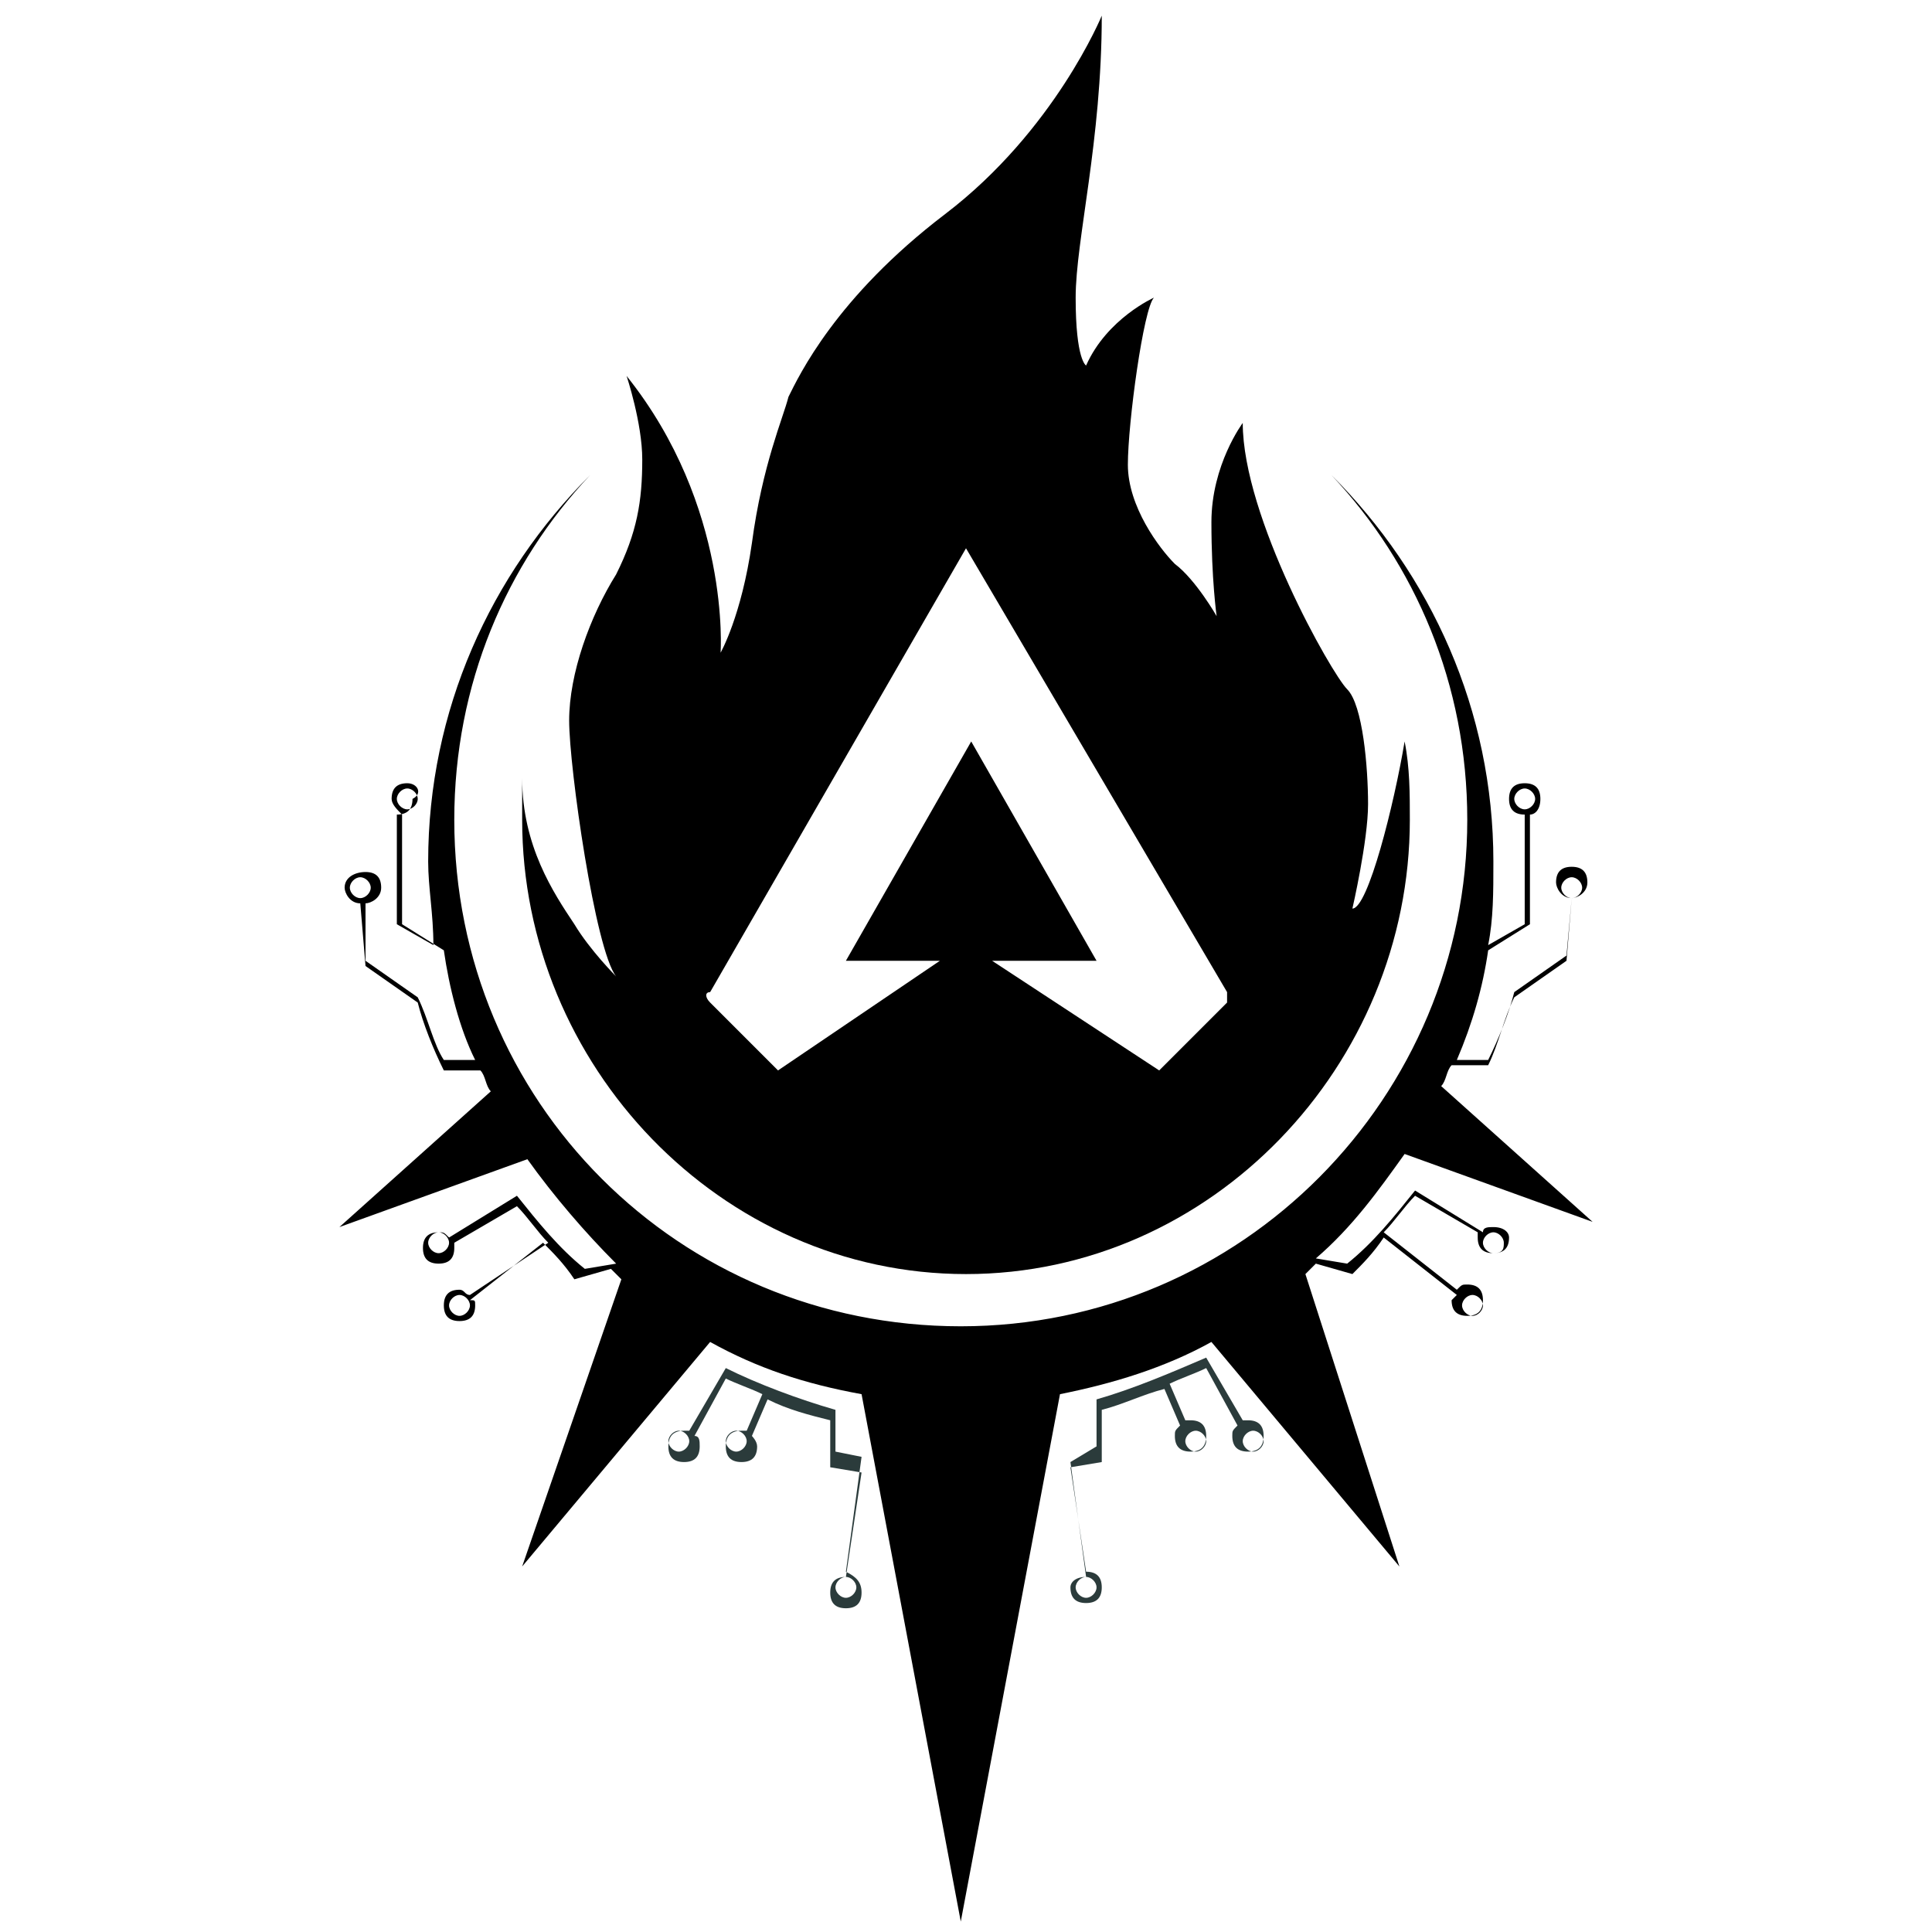 <?xml version="1.0" encoding="UTF-8" standalone="no"?>
<!-- Generator: Adobe Illustrator 22.1.0, SVG Export Plug-In . SVG Version: 6.00 Build 0)  -->

<svg
   version="1.1"
   id="Layer_4_1_"
   x="0px"
   y="0px"
   viewBox="0 0 37 37"
   style="enable-background:new 0 0 37 37;"
   xml:space="preserve"
   sodipodi:docname="Season_3.svg"
   inkscape:version="1.2.2 (732a01da63, 2022-12-09)"
   xmlns:inkscape="http://www.inkscape.org/namespaces/inkscape"
   xmlns:sodipodi="http://sodipodi.sourceforge.net/DTD/sodipodi-0.dtd"
   xmlns="http://www.w3.org/2000/svg"
   xmlns:svg="http://www.w3.org/2000/svg"><defs
   id="defs15" /><sodipodi:namedview
   id="namedview13"
   pagecolor="#ffffff"
   bordercolor="#000000"
   borderopacity="0.25"
   inkscape:showpageshadow="2"
   inkscape:pageopacity="0.0"
   inkscape:pagecheckerboard="0"
   inkscape:deskcolor="#d1d1d1"
   showgrid="false"
   inkscape:zoom="27.756757"
   inkscape:cx="18.5"
   inkscape:cy="18.5"
   inkscape:window-width="2560"
   inkscape:window-height="1361"
   inkscape:window-x="-9"
   inkscape:window-y="-9"
   inkscape:window-maximized="1"
   inkscape:current-layer="Layer_4_1_" />
<style
   type="text/css"
   id="style2">
	.st0{fill:#2B3B3B;}
</style>
<path
   class="st0"
   d="M16.2,30.1l0.3-2.2L16,27.8V27l0,0c-0.7-0.2-1.5-0.5-2.1-0.8l0,0l-0.7,1.2c0,0-0.1,0-0.1,0  c-0.2,0-0.3,0.1-0.3,0.3c0,0.2,0.1,0.3,0.3,0.3s0.3-0.1,0.3-0.3c0-0.1,0-0.2-0.1-0.2l0.6-1.1c0.2,0.1,0.5,0.2,0.7,0.3l-0.3,0.7  c0,0,0,0-0.1,0c-0.2,0-0.3,0.1-0.3,0.3c0,0.2,0.1,0.3,0.3,0.3c0.2,0,0.3-0.1,0.3-0.3c0-0.1-0.1-0.2-0.1-0.2l0.3-0.7  c0.4,0.2,0.8,0.3,1.2,0.4v0.9l0.6,0.1l-0.3,2c-0.2,0-0.3,0.1-0.3,0.3c0,0.2,0.1,0.3,0.3,0.3c0.2,0,0.3-0.1,0.3-0.3  C16.5,30.3,16.4,30.2,16.2,30.1z M13,27.8c-0.1,0-0.2-0.1-0.2-0.2s0.1-0.2,0.2-0.2c0.1,0,0.2,0.1,0.2,0.2S13.1,27.8,13,27.8z   M14.1,27.8c-0.1,0-0.2-0.1-0.2-0.2s0.1-0.2,0.2-0.2c0.1,0,0.2,0.1,0.2,0.2S14.2,27.8,14.1,27.8z M16.2,30.6c-0.1,0-0.2-0.1-0.2-0.2  c0-0.1,0.1-0.2,0.2-0.2c0.1,0,0.2,0.1,0.2,0.2C16.4,30.5,16.3,30.6,16.2,30.6z"
   id="path4" />
<path
   class="st0"
   d="M20.5,30.4c0,0.2,0.1,0.3,0.3,0.3c0.2,0,0.3-0.1,0.3-0.3c0-0.2-0.1-0.3-0.3-0.3l-0.3-2l0.6-0.1V27  c0.4-0.1,0.8-0.3,1.2-0.4l0.3,0.7c-0.1,0.1-0.1,0.1-0.1,0.2c0,0.2,0.1,0.3,0.3,0.3c0.2,0,0.3-0.1,0.3-0.3c0-0.2-0.1-0.3-0.3-0.3  c0,0,0,0-0.1,0l-0.3-0.7c0.2-0.1,0.5-0.2,0.7-0.3l0.6,1.1c-0.1,0.1-0.1,0.1-0.1,0.2c0,0.2,0.1,0.3,0.3,0.3c0.2,0,0.3-0.1,0.3-0.3  c0-0.2-0.1-0.3-0.3-0.3c0,0-0.1,0-0.1,0l-0.7-1.2l0,0c-0.7,0.3-1.4,0.6-2.1,0.8l0,0v0.9L20.5,28l0.3,2.2  C20.6,30.2,20.5,30.3,20.5,30.4z M23.8,27.6c0-0.1,0.1-0.2,0.2-0.2c0.1,0,0.2,0.1,0.2,0.2s-0.1,0.2-0.2,0.2  C23.9,27.8,23.8,27.7,23.8,27.6z M22.7,27.6c0-0.1,0.1-0.2,0.2-0.2c0.1,0,0.2,0.1,0.2,0.2s-0.1,0.2-0.2,0.2  C22.8,27.8,22.7,27.7,22.7,27.6z M20.6,30.4c0-0.1,0.1-0.2,0.2-0.2c0.1,0,0.2,0.1,0.2,0.2c0,0.1-0.1,0.2-0.2,0.2  C20.7,30.6,20.6,30.5,20.6,30.4z"
   id="path6" />
<path
   class="st0"
   d="M28.6,23.5c-0.1,0-0.2,0-0.2,0.1l-1.3-0.8l0,0c-0.4,0.5-0.8,1-1.3,1.4l-0.6-0.1c0.7-0.6,1.2-1.3,1.7-2l3.6,1.3  l-2.9-2.6c0.1-0.1,0.1-0.3,0.2-0.4l0.7,0l0,0c0.2-0.4,0.3-0.9,0.5-1.3l1-0.7l0.1-1.2c0.1,0,0.3-0.1,0.3-0.3c0-0.2-0.1-0.3-0.3-0.3  c-0.2,0-0.3,0.1-0.3,0.3c0,0.1,0.1,0.3,0.3,0.3l-0.1,1.1L29,19l0,0c-0.1,0.4-0.3,0.9-0.5,1.3l-0.6,0c0.3-0.7,0.5-1.4,0.6-2.1l0,0  l0.8-0.5v-2.1c0.1,0,0.2-0.1,0.2-0.3c0-0.2-0.1-0.3-0.3-0.3c-0.2,0-0.3,0.1-0.3,0.3c0,0.2,0.1,0.3,0.3,0.3v2.1l-0.7,0.4  c0.1-0.5,0.1-1,0.1-1.6c0-2.9-1.2-5.5-3.1-7.4c1.6,1.7,2.6,4,2.6,6.6c0,5.3-4.3,9.7-9.7,9.7s-9.7-4.3-9.7-9.7c0-2.6,1-4.9,2.6-6.6  c-1.9,1.9-3.1,4.5-3.1,7.4c0,0.5,0.1,1,0.1,1.6l-0.7-0.4v-2.1c0.2,0,0.3-0.1,0.3-0.3C8.1,15.2,8,15,7.8,15c-0.2,0-0.3,0.1-0.3,0.3  c0,0.1,0.1,0.2,0.2,0.3v2.1l0.8,0.5l0,0c0.1,0.7,0.3,1.5,0.6,2.1l-0.6,0C8.3,20,8.2,19.5,8,19.1l0,0l-1-0.7L7,17.3  c0.1,0,0.3-0.1,0.3-0.3c0-0.2-0.1-0.3-0.3-0.3S6.6,16.8,6.6,17c0,0.1,0.1,0.3,0.3,0.3L7,18.5l1,0.7c0.1,0.4,0.3,0.9,0.5,1.3l0,0  l0.7,0c0.1,0.1,0.1,0.3,0.2,0.4l-2.9,2.6l3.6-1.3c0.5,0.7,1.1,1.4,1.7,2l-0.6,0.1c-0.5-0.4-0.9-0.9-1.3-1.4l0,0l-1.3,0.8  c-0.1-0.1-0.1-0.1-0.2-0.1c-0.2,0-0.3,0.1-0.3,0.3c0,0.2,0.1,0.3,0.3,0.3c0.2,0,0.3-0.1,0.3-0.3c0,0,0-0.1,0-0.1l1.2-0.7  c0.2,0.2,0.4,0.5,0.6,0.7L9,24.8c-0.1,0-0.1-0.1-0.2-0.1c-0.2,0-0.3,0.1-0.3,0.3c0,0.2,0.1,0.3,0.3,0.3c0.2,0,0.3-0.1,0.3-0.3  c0-0.1,0-0.1-0.1-0.1l1.4-1.1c0.2,0.2,0.4,0.4,0.6,0.7l0,0l0.7-0.2c0.1,0.1,0.1,0.1,0.2,0.2l-1.9,5.5l3.6-4.3c0.9,0.5,1.8,0.8,2.9,1  l1.9,10.1l1.9-10.1c1-0.2,2-0.5,2.9-1l3.6,4.3L25,24.4c0.1-0.1,0.1-0.1,0.2-0.2l0.7,0.2l0,0c0.2-0.2,0.4-0.4,0.6-0.7l1.4,1.1  c0,0-0.1,0.1-0.1,0.1c0,0.2,0.1,0.3,0.3,0.3c0.2,0,0.3-0.1,0.3-0.3c0-0.2-0.1-0.3-0.3-0.3c-0.1,0-0.1,0-0.2,0.1l-1.4-1.1  c0.2-0.2,0.4-0.5,0.6-0.7l1.2,0.7c0,0,0,0.1,0,0.1c0,0.2,0.1,0.3,0.3,0.3c0.2,0,0.3-0.1,0.3-0.3C28.9,23.6,28.8,23.5,28.6,23.5z   M29.9,17c0-0.1,0.1-0.2,0.2-0.2c0.1,0,0.2,0.1,0.2,0.2c0,0.1-0.1,0.2-0.2,0.2C30,17.2,29.9,17.1,29.9,17z M29,15.3  c0-0.1,0.1-0.2,0.2-0.2c0.1,0,0.2,0.1,0.2,0.2c0,0.1-0.1,0.2-0.2,0.2C29.1,15.5,29,15.4,29,15.3z M7.6,15.3c0-0.1,0.1-0.2,0.2-0.2  c0.1,0,0.2,0.1,0.2,0.2c0,0.1-0.1,0.2-0.2,0.2C7.7,15.5,7.6,15.4,7.6,15.3z M6.9,17.2c-0.1,0-0.2-0.1-0.2-0.2c0-0.1,0.1-0.2,0.2-0.2  s0.2,0.1,0.2,0.2C7.1,17.1,7,17.2,6.9,17.2z M8.4,24c-0.1,0-0.2-0.1-0.2-0.2s0.1-0.2,0.2-0.2c0.1,0,0.2,0.1,0.2,0.2S8.5,24,8.4,24z   M8.8,25.2c-0.1,0-0.2-0.1-0.2-0.2c0-0.1,0.1-0.2,0.2-0.2C8.9,24.8,9,24.9,9,25C9,25.1,8.9,25.2,8.8,25.2z M28.2,24.8  c0.1,0,0.2,0.1,0.2,0.2c0,0.1-0.1,0.2-0.2,0.2c-0.1,0-0.2-0.1-0.2-0.2C28,24.9,28.1,24.8,28.2,24.8z M28.6,24  c-0.1,0-0.2-0.1-0.2-0.2s0.1-0.2,0.2-0.2s0.2,0.1,0.2,0.2S28.8,24,28.6,24z"
   id="path8"
   style="fill:#000000" />
<path
   class="st0"
   d="M26.9,14.2c-0.2,1.2-0.7,3.2-1,3.2c0,0,0.3-1.3,0.3-2s-0.1-1.9-0.4-2.2c-0.3-0.3-2-3.3-2-5.1  c0,0-0.6,0.8-0.6,1.9c0,1.1,0.1,1.8,0.1,1.8s-0.4-0.7-0.8-1c-0.3-0.3-0.9-1.1-0.9-1.9c0-0.8,0.3-3,0.5-3.2c0,0-0.9,0.4-1.3,1.3  c0,0-0.2-0.1-0.2-1.3c0-1.1,0.5-3,0.5-5.4c0,0-0.9,2.2-3,3.8s-2.8,3.1-3,3.5C15,8,14.6,8.9,14.4,10.4c-0.2,1.4-0.6,2.1-0.6,2.1  S14,9.7,12,7.2c0,0,0.3,0.9,0.3,1.6c0,0.8-0.1,1.4-0.5,2.2c-0.5,0.8-0.9,1.9-0.9,2.8c0,0.9,0.5,4.4,0.9,4.9c0,0-0.5-0.5-0.8-1  c-0.4-0.6-1-1.5-1-2.8c0,0.3,0,0.5,0,0.8c0,4.7,3.8,8.7,8.5,8.7s8.5-4,8.5-8.7C27,15.2,27,14.7,26.9,14.2z M23.5,19.2l-1.3,1.3  L19,18.4H21l-2.4-4.2l-2.4,4.2H18l-3.1,2.1l-1.3-1.3c-0.1-0.1-0.1-0.2,0-0.2l4.9-8.5l5,8.5C23.5,19,23.5,19.1,23.5,19.2z"
   id="path10"
   style="fill:#000000" />
</svg>
